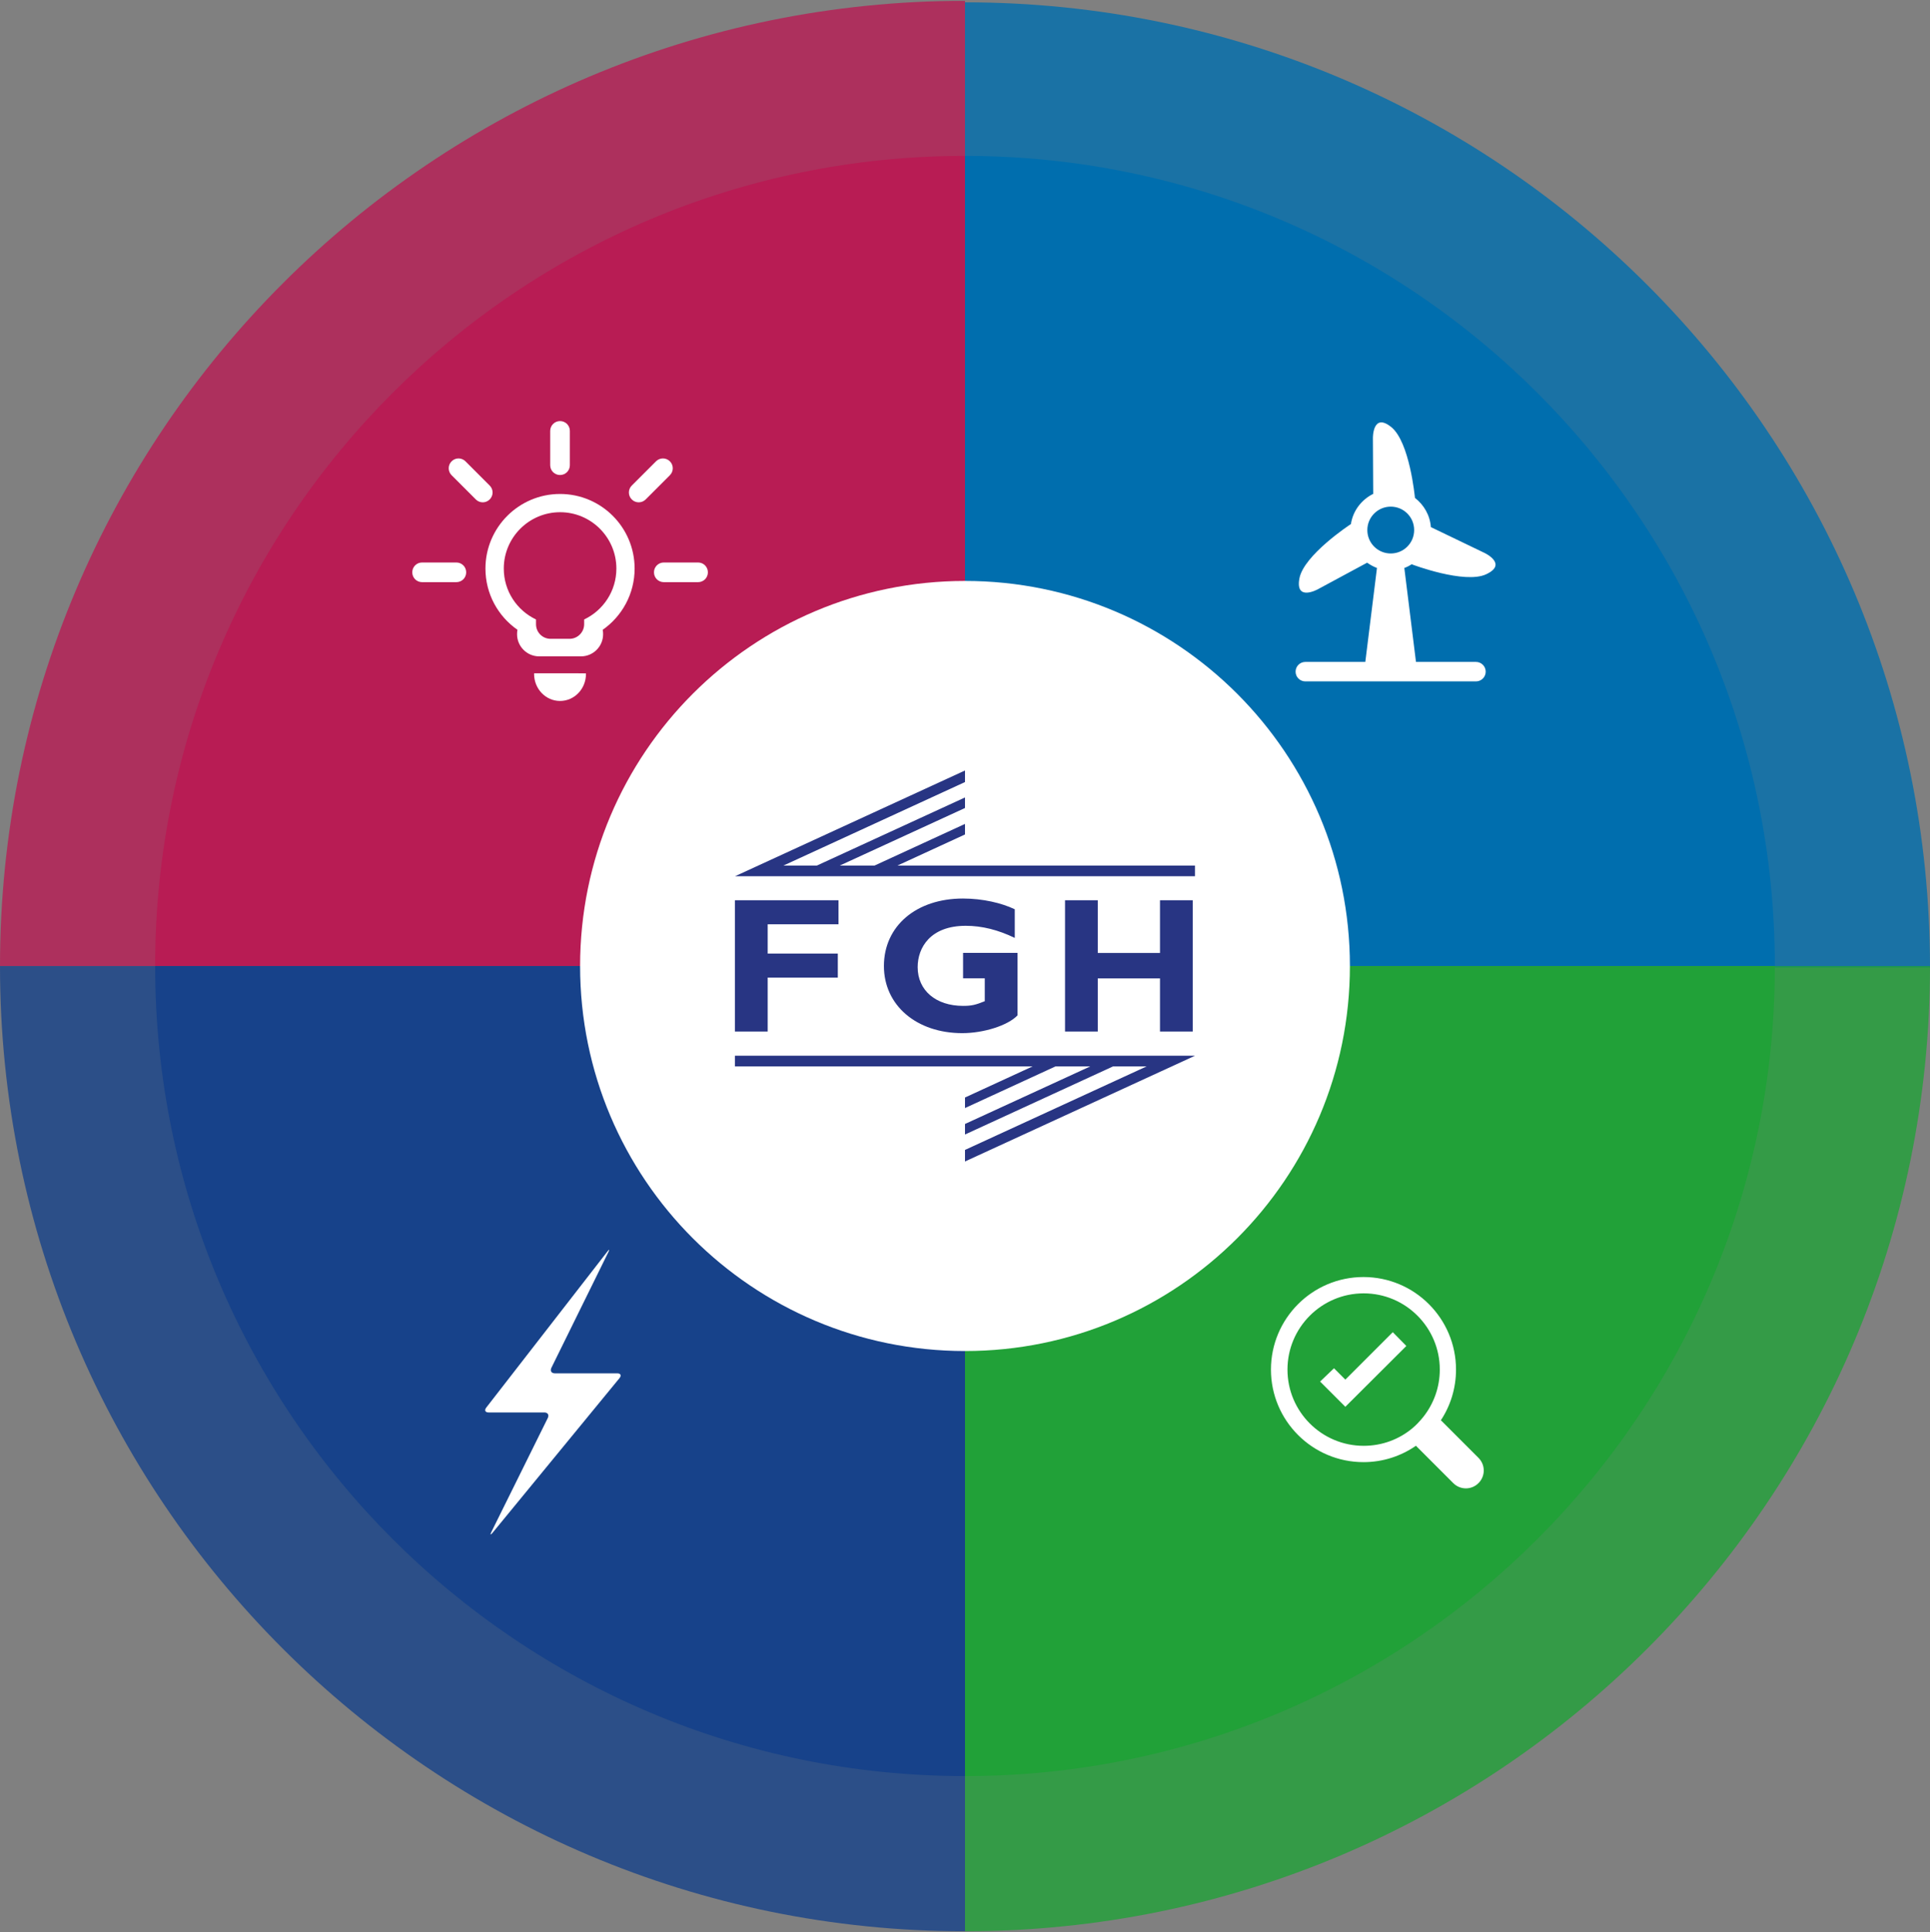 <?xml version="1.0" encoding="utf-8"?>
<!-- Generator: Adobe Illustrator 25.0.1, SVG Export Plug-In . SVG Version: 6.00 Build 0)  -->
<svg version="1.1" id="Ebene_1" xmlns="http://www.w3.org/2000/svg" xmlns:xlink="http://www.w3.org/1999/xlink" x="0px" y="0px"
	 viewBox="0 0 190.44 190.59" style="enable-background:new 0 0 190.44 190.59;" xml:space="preserve">
<rect x="0" y="0" width="190.44" height="190.59" fill="#808080" stroke="none"/>
<style type="text/css">
	.st0{clip-path:url(#SVGID_2_);}
	.st1{clip-path:url(#SVGID_4_);fill:#B81C54;}
	.st2{opacity:0.8;clip-path:url(#SVGID_4_);}
	.st3{clip-path:url(#SVGID_6_);fill:#B81C54;}
	.st4{clip-path:url(#SVGID_4_);fill:#17428A;}
	.st5{clip-path:url(#SVGID_8_);fill:#17428A;}
	.st6{clip-path:url(#SVGID_4_);fill:#006EAE;}
	.st7{clip-path:url(#SVGID_10_);fill:#006EAE;}
	.st8{clip-path:url(#SVGID_4_);fill:#21A138;}
	.st9{clip-path:url(#SVGID_12_);fill:#21A138;}
	.st10{clip-path:url(#SVGID_4_);fill:#FFFFFF;}
	.st11{clip-path:url(#SVGID_2_);fill:#283583;}
	.st12{clip-path:url(#SVGID_14_);fill:#283583;}
	.st13{clip-path:url(#SVGID_16_);fill:#FFFFFF;}
	.st14{clip-path:url(#SVGID_2_);fill:#FFFFFF;}
	.st15{clip-path:url(#SVGID_18_);fill:#FFFFFF;}
</style>
<g>
	<defs>
		<rect id="SVGID_1_" y="0.08" width="190.44" height="190.44"/>
	</defs>
	<clipPath id="SVGID_2_">
		<use xlink:href="#SVGID_1_"  style="overflow:visible;"/>
	</clipPath>
	<g class="st0">
		<defs>
			<rect id="SVGID_3_" y="0.08" width="190.44" height="190.44"/>
		</defs>
		<clipPath id="SVGID_4_">
			<use xlink:href="#SVGID_3_"  style="overflow:visible;"/>
		</clipPath>
		<path class="st1" d="M95.22,15.38c-44.13,0-79.91,35.78-79.91,79.91h79.91V15.38z"/>
		<g class="st2">
			<g>
				<defs>
					<rect id="SVGID_5_" x="-9" y="-6.92" width="113.22" height="103.22"/>
				</defs>
				<clipPath id="SVGID_6_">
					<use xlink:href="#SVGID_5_"  style="overflow:visible;"/>
				</clipPath>
				<path class="st3" d="M95.22,0.08C42.63,0.08,0,42.71,0,95.3h95.22V0.08z"/>
			</g>
		</g>
		<path class="st4" d="M95.22,175.21c-44.13,0-79.91-35.78-79.91-79.91h79.91V175.21z"/>
		<g class="st2">
			<g>
				<defs>
					<rect id="SVGID_7_" x="-9" y="94.3" width="113.22" height="103.22"/>
				</defs>
				<clipPath id="SVGID_8_">
					<use xlink:href="#SVGID_7_"  style="overflow:visible;"/>
				</clipPath>
				<path class="st5" d="M95.22,190.52C42.63,190.52,0,147.88,0,95.3h95.22V190.52z"/>
			</g>
		</g>
		<path class="st6" d="M95.22,15.38c44.13,0,79.91,35.78,79.91,79.91H95.22V15.38z"/>
		<g class="st2">
			<g>
				<defs>
					<rect id="SVGID_9_" x="86.22" y="-6.77" width="113.22" height="103.22"/>
				</defs>
				<clipPath id="SVGID_10_">
					<use xlink:href="#SVGID_9_"  style="overflow:visible;"/>
				</clipPath>
				<path class="st7" d="M95.22,0.23c52.59,0,95.22,42.63,95.22,95.22H95.22V0.23z"/>
			</g>
		</g>
		<path class="st8" d="M95.22,175.21c44.13,0,79.91-35.78,79.91-79.91H95.22V175.21z"/>
		<g class="st2">
			<g>
				<defs>
					<rect id="SVGID_11_" x="86.22" y="94.3" width="113.22" height="103.22"/>
				</defs>
				<clipPath id="SVGID_12_">
					<use xlink:href="#SVGID_11_"  style="overflow:visible;"/>
				</clipPath>
				<path class="st9" d="M95.22,190.52c52.59,0,95.22-42.63,95.22-95.22H95.22V190.52z"/>
			</g>
		</g>
		<path class="st10" d="M95.22,133.28c20.98,0,37.98-17.01,37.98-37.98S116.2,57.31,95.22,57.31S57.24,74.32,57.24,95.3
			S74.24,133.28,95.22,133.28"/>
	</g>
	<polygon class="st11" points="82.74,91.18 75.75,91.18 75.75,94.07 82.67,94.07 82.67,96.44 75.75,96.44 75.75,101.76 
		72.52,101.76 72.52,88.81 82.74,88.81 	"/>
	<g class="st0">
		<defs>
			<rect id="SVGID_13_" y="0.08" width="190.44" height="190.44"/>
		</defs>
		<clipPath id="SVGID_14_">
			<use xlink:href="#SVGID_13_"  style="overflow:visible;"/>
		</clipPath>
		<path class="st12" d="M100.14,92.53c-1.65-0.8-3.25-1.2-4.84-1.2c-3.51,0-4.75,2.16-4.75,4.08c0,2.3,1.8,3.82,4.48,3.82
			c0.8,0,1.2-0.08,2.14-0.46v-2.26h-2.14v-2.51h5.37v6.17c-0.97,1.01-3.36,1.75-5.45,1.75c-4.52,0-7.73-2.75-7.73-6.62
			c0-3.95,3.19-6.66,7.8-6.66c1.94,0,3.82,0.44,5.11,1.06V92.53z"/>
	</g>
	<polygon class="st11" points="117.69,101.76 114.46,101.76 114.46,96.52 108.32,96.52 108.32,101.76 105.09,101.76 105.09,88.81 
		108.32,88.81 108.32,94.01 114.46,94.01 114.46,88.81 117.69,88.81 	"/>
	<polygon class="st11" points="88.55,85.39 95.22,82.32 95.22,81.28 86.29,85.39 82.86,85.39 95.22,79.71 95.22,78.67 80.6,85.39 
		77.3,85.39 95.22,77.15 95.22,76.01 72.53,86.44 117.91,86.44 117.91,85.39 	"/>
	<polygon class="st11" points="95.22,108.27 95.22,109.31 104.15,105.2 107.58,105.2 95.22,110.88 95.22,111.92 109.83,105.2 
		113.14,105.2 95.22,113.44 95.22,114.58 117.91,104.15 72.52,104.15 72.52,105.2 101.89,105.2 	"/>
	<g class="st0">
		<defs>
			<rect id="SVGID_15_" y="0.08" width="190.44" height="190.44"/>
		</defs>
		<clipPath id="SVGID_16_">
			<use xlink:href="#SVGID_15_"  style="overflow:visible;"/>
		</clipPath>
		<path class="st13" d="M134.92,52.29c0-1.28,1.04-2.31,2.31-2.31c1.28,0,2.31,1.03,2.31,2.31c0,1.28-1.03,2.31-2.31,2.31
			C135.95,54.6,134.92,53.57,134.92,52.29 M146.49,54.55l-5.3-2.55c-0.09-1.18-0.69-2.2-1.57-2.88c-0.02-0.16-0.53-5.53-2.34-6.99
			c-1.84-1.48-1.81,1.08-1.81,1.08l0.03,5.51c-1.15,0.57-2,1.66-2.2,2.98c-0.13,0.08-4.64,3.06-5.08,5.35
			c-0.44,2.32,1.8,1.09,1.8,1.09l4.88-2.63c0.3,0.21,0.62,0.39,0.97,0.52l-1.15,9.27h-5.92c-0.53,0-0.96,0.43-0.96,0.96
			c0,0.53,0.43,0.96,0.96,0.96h16.84c0.53,0,0.96-0.43,0.96-0.96c0-0.53-0.43-0.96-0.96-0.96h-5.92l-1.15-9.27
			c0.28-0.1,0.54-0.24,0.79-0.4l-0.03,0.05c0,0,5.19,1.97,7.32,0.97C148.81,55.64,146.49,54.55,146.49,54.55"/>
		<path class="st13" d="M60.82,56.09c0,2.22-1.3,4.13-3.18,5.02v0.47c0,0.79-0.65,1.44-1.44,1.44h-1.87c-0.8,0-1.44-0.64-1.44-1.44
			v-0.47c-1.88-0.89-3.18-2.8-3.18-5.02c0-3.07,2.49-5.56,5.56-5.56C58.33,50.53,60.82,53.02,60.82,56.09 M62.62,56.09
			c0-4.07-3.3-7.36-7.36-7.36s-7.36,3.3-7.36,7.36c0,2.5,1.25,4.71,3.16,6.04c-0.03,0.14-0.04,0.29-0.04,0.44
			c0,1.2,0.98,2.18,2.18,2.18h4.13c1.2,0,2.18-0.98,2.18-2.18c0-0.15-0.01-0.3-0.04-0.44C61.37,60.8,62.62,58.59,62.62,56.09"/>
		<path class="st13" d="M52.71,66.42c0,0.02-0.01,0.04-0.01,0.06c0,1.47,1.14,2.67,2.56,2.67s2.56-1.19,2.56-2.67
			c0-0.02-0.01-0.04-0.01-0.05c0,0-0.45-0.01-1-0.01H52.71z"/>
		<path class="st13" d="M41.65,55.49c-0.54,0-0.97,0.43-0.97,0.97c0,0.54,0.43,0.97,0.97,0.97h3.38c0.54,0,0.97-0.43,0.97-0.97
			c0-0.54-0.43-0.97-0.97-0.97H41.65z"/>
		<path class="st13" d="M56.23,42.51c0-0.54-0.43-0.97-0.97-0.97c-0.53,0-0.97,0.43-0.97,0.97v3.38c0,0.54,0.43,0.97,0.97,0.97
			c0.54,0,0.97-0.43,0.97-0.97V42.51z"/>
		<path class="st13" d="M62.34,47.9c-0.38,0.38-0.38,0.99,0,1.37c0.38,0.38,0.99,0.38,1.37,0l2.39-2.39c0.38-0.38,0.38-0.99,0-1.37
			c-0.38-0.38-0.99-0.38-1.37,0L62.34,47.9z"/>
		<path class="st13" d="M48.32,47.9c0.38,0.38,0.38,0.99,0,1.37c-0.38,0.38-0.99,0.38-1.37,0l-2.39-2.39
			c-0.38-0.38-0.38-0.99,0-1.37c0.38-0.38,0.99-0.38,1.37,0L48.32,47.9z"/>
		<path class="st13" d="M65.5,55.49c-0.54,0-0.97,0.43-0.97,0.97c0,0.54,0.43,0.97,0.97,0.97h3.38c0.54,0,0.97-0.43,0.97-0.97
			c0-0.54-0.43-0.97-0.97-0.97H65.5z"/>
		<path class="st13" d="M142.07,135.11c0,1.76-0.61,3.38-1.62,4.66c-0.16,0.2-0.33,0.4-0.51,0.58c-0.01,0.01-0.01,0.01-0.01,0.02
			c-0.18,0.19-0.38,0.37-0.58,0.54c-1.3,1.08-2.97,1.72-4.79,1.72c-4.15,0-7.52-3.37-7.52-7.52c0-4.15,3.37-7.52,7.52-7.52
			C138.7,127.59,142.07,130.96,142.07,135.11 M142.25,140.18c-0.03-0.02-0.06-0.04-0.08-0.06c0.95-1.44,1.5-3.16,1.5-5.01
			c0-5.04-4.09-9.13-9.13-9.13s-9.13,4.09-9.13,9.13c0,5.04,4.09,9.13,9.13,9.13c1.93,0,3.71-0.6,5.18-1.62
			c0.01,0.02,0.02,0.03,0.04,0.05l3.64,3.64c0.69,0.69,1.8,0.69,2.49,0c0.69-0.69,0.69-1.8,0-2.49L142.25,140.18z"/>
	</g>
	<polygon class="st14" points="130.26,136.29 131.63,134.98 132.75,136.1 137.43,131.42 138.77,132.78 132.75,138.78 	"/>
	<g class="st0">
		<defs>
			<rect id="SVGID_17_" y="0.08" width="190.44" height="190.44"/>
		</defs>
		<clipPath id="SVGID_18_">
			<use xlink:href="#SVGID_17_"  style="overflow:visible;"/>
		</clipPath>
		<path class="st15" d="M60.02,123.54c0.15-0.3,0.1-0.33-0.1-0.06l-11.94,15.38c-0.21,0.27-0.1,0.48,0.24,0.48h5.49
			c0.34,0,0.49,0.24,0.34,0.55l-5.56,11.23c-0.15,0.3-0.1,0.34,0.12,0.08l12.52-15.25c0.21-0.26,0.11-0.47-0.22-0.47h-6.16
			c-0.34,0-0.49-0.24-0.34-0.55L60.02,123.54z"/>
	</g>
</g>
</svg>
